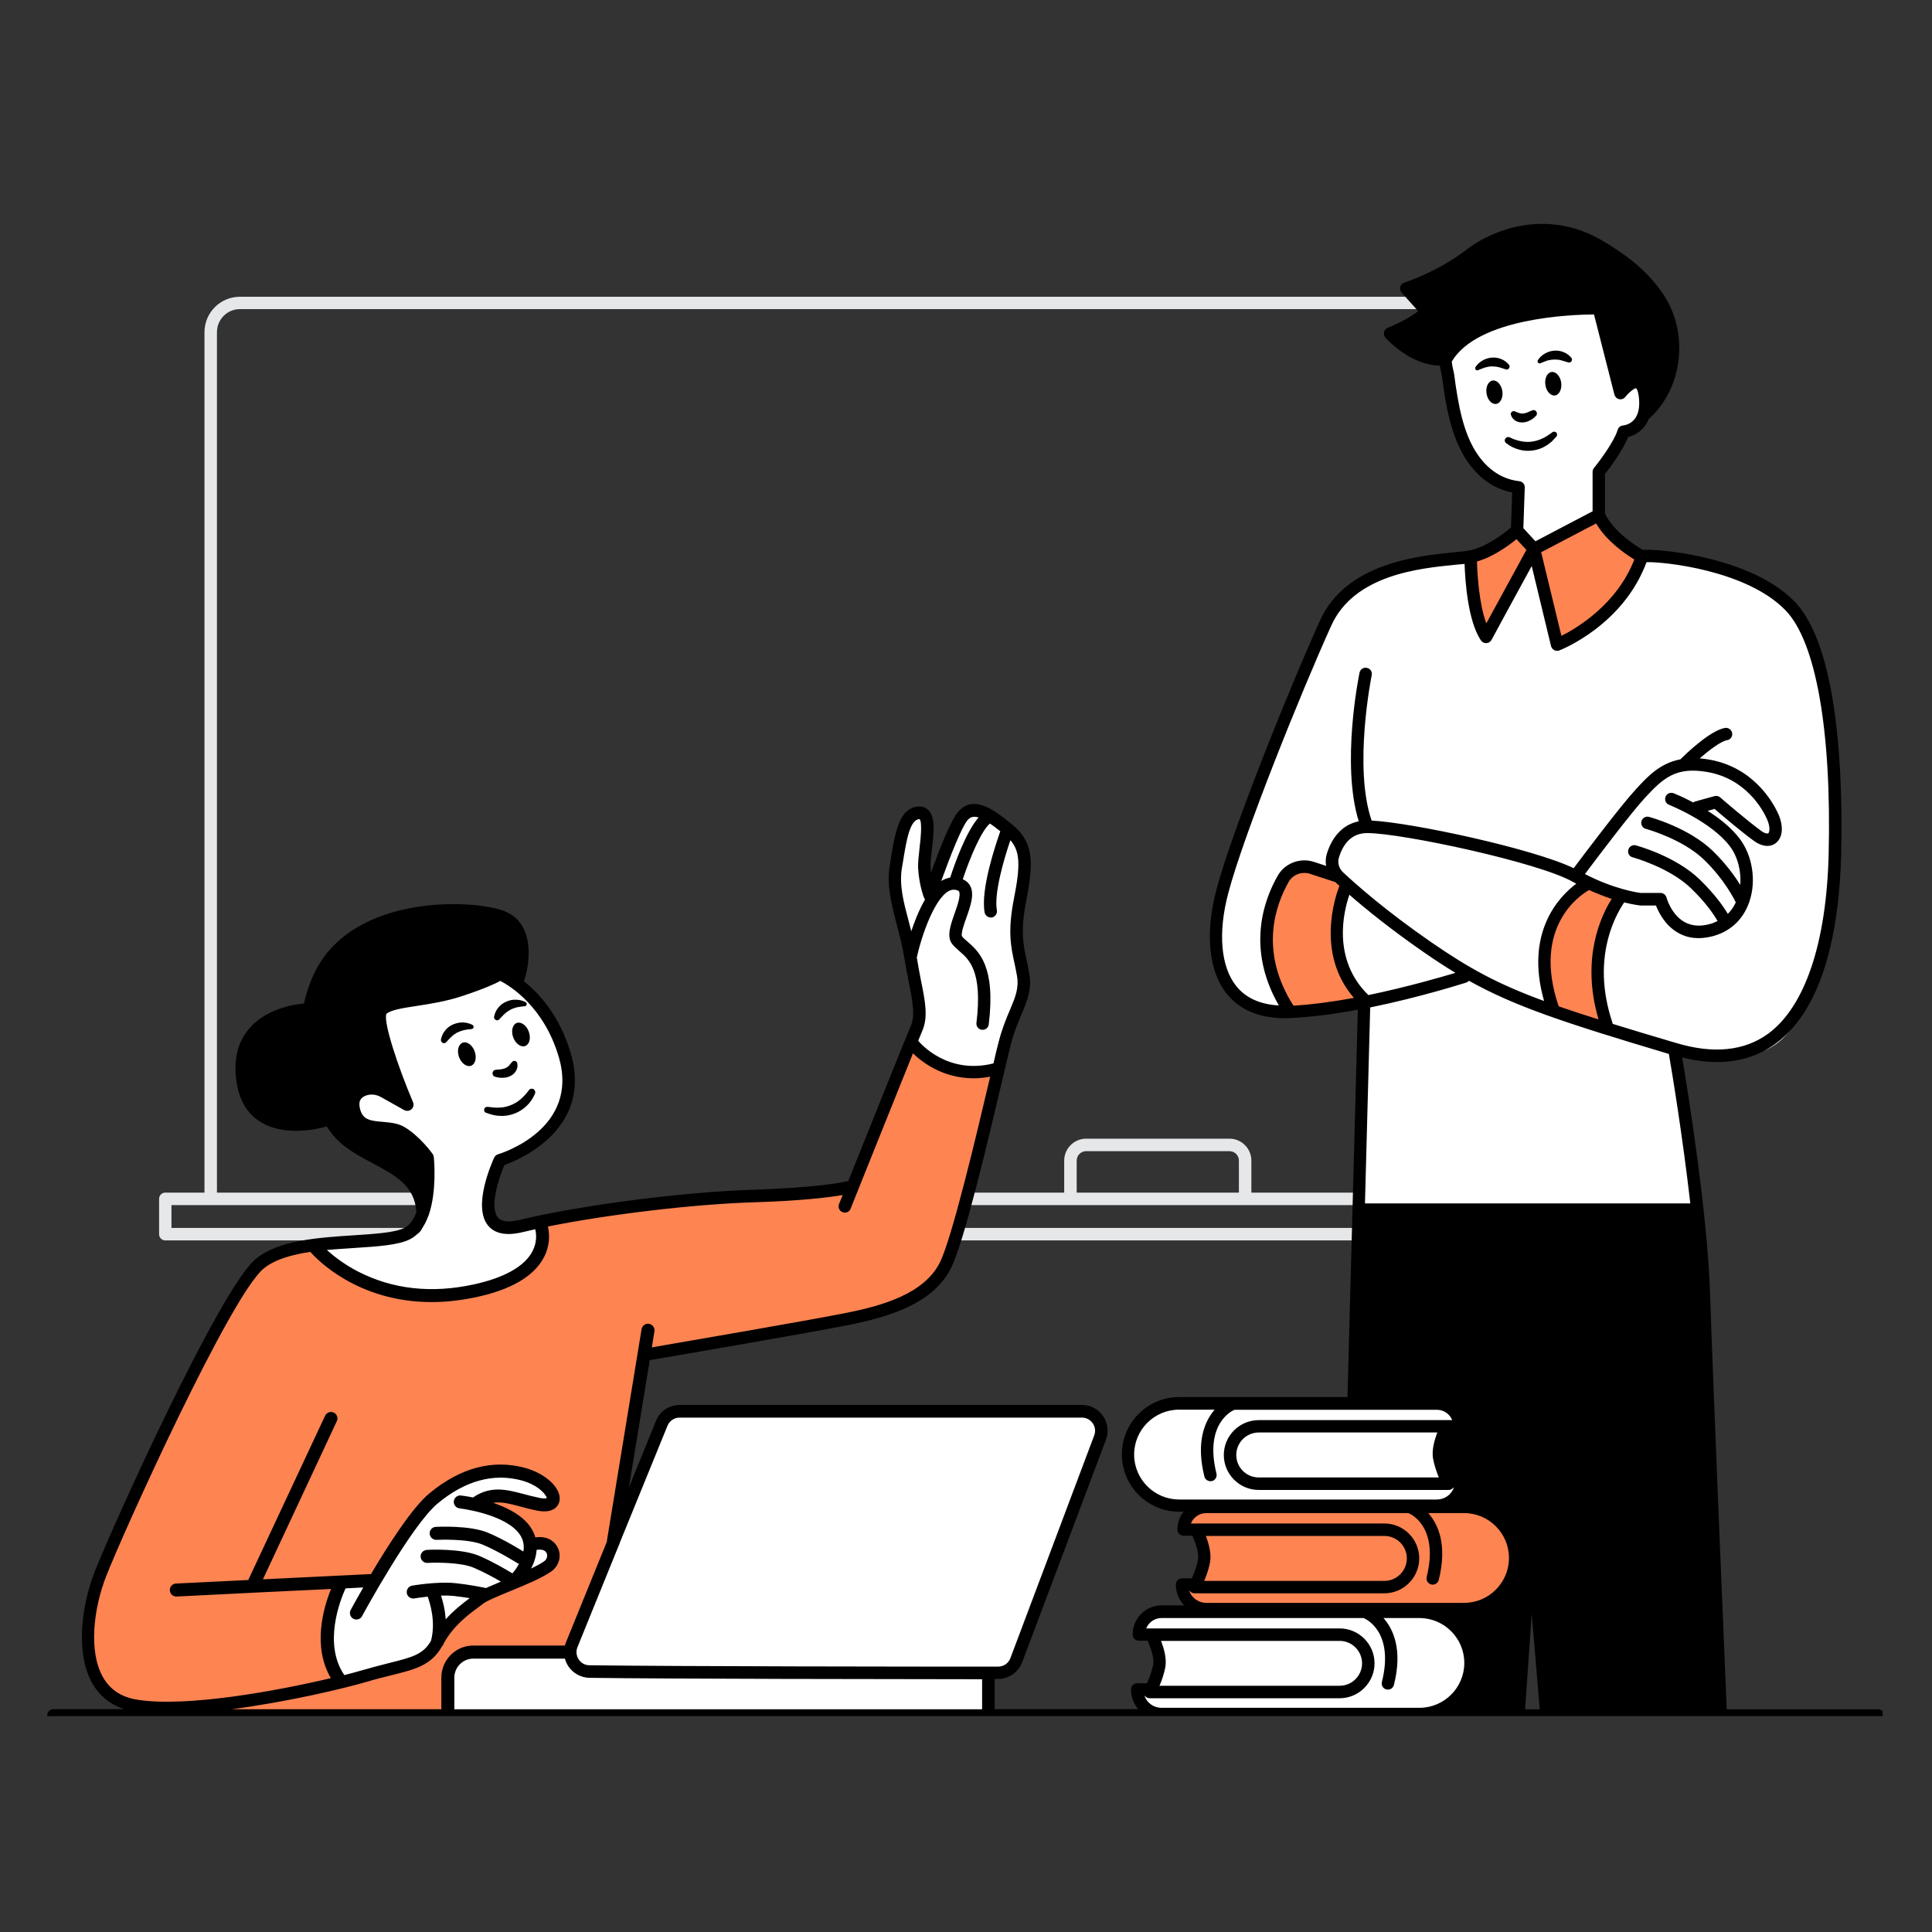 <svg xmlns="http://www.w3.org/2000/svg" xmlns:xlink="http://www.w3.org/1999/xlink" width="100" zoomAndPan="magnify" viewBox="0 0 75 75" height="100" preserveAspectRatio="xMidYMid meet" version="1.0"><rect x="0" y="0" width="75" height="75" fill="#333333" stroke="none"/><defs><clipPath id="56c5ae0e12"><path d="M 12 12 L 72 12 L 72 66.621 L 12 66.621 Z M 12 12 " clip-rule="nonzero"/></clipPath><clipPath id="a8e2f876a9"><path d="M 9 8.121 L 67 8.121 L 67 66.621 L 9 66.621 Z M 9 8.121 " clip-rule="nonzero"/></clipPath><clipPath id="c9d2be1e4d"><path d="M 3 19 L 64 19 L 64 66.621 L 3 66.621 Z M 3 19 " clip-rule="nonzero"/></clipPath><clipPath id="863a68ec9c"><path d="M 1.832 8.121 L 73.082 8.121 L 73.082 66.621 L 1.832 66.621 Z M 1.832 8.121 " clip-rule="nonzero"/></clipPath></defs><path fill="#e6e7e8" d="M 52.629 47.668 L 37.141 47.668 C 37.008 47.668 36.898 47.777 36.898 47.91 C 36.898 48.047 37.008 48.152 37.141 48.152 L 52.629 48.152 C 52.762 48.152 52.871 48.047 52.871 47.91 C 52.871 47.777 52.762 47.668 52.629 47.668 Z M 52.629 47.668 " fill-opacity="1" fill-rule="nonzero"/><path fill="#e6e7e8" d="M 52.746 46.297 L 48.578 46.297 L 48.578 45.055 C 48.578 44.586 48.195 44.203 47.727 44.203 L 42.164 44.203 C 41.695 44.203 41.312 44.586 41.312 45.055 L 41.312 46.297 L 37.559 46.297 C 37.426 46.297 37.32 46.406 37.32 46.539 C 37.32 46.672 37.426 46.781 37.559 46.781 L 52.75 46.781 C 52.883 46.781 52.992 46.672 52.992 46.539 C 52.992 46.406 52.883 46.297 52.746 46.297 Z M 41.797 45.055 C 41.797 44.852 41.961 44.688 42.164 44.688 L 47.727 44.688 C 47.93 44.688 48.094 44.852 48.094 45.055 L 48.094 46.297 L 41.797 46.297 Z M 41.797 45.055 " fill-opacity="1" fill-rule="nonzero"/><path fill="#e6e7e8" d="M 55.176 11.52 L 9.312 11.52 C 8.555 11.52 7.938 12.137 7.938 12.895 L 7.938 46.297 L 6.414 46.297 C 6.281 46.297 6.176 46.406 6.176 46.539 L 6.176 47.91 C 6.176 48.047 6.281 48.152 6.414 48.152 L 15.691 48.152 C 15.824 48.152 15.934 48.047 15.934 47.91 C 15.934 47.777 15.824 47.668 15.691 47.668 L 6.656 47.668 L 6.656 46.781 L 16.379 46.781 C 16.512 46.781 16.621 46.672 16.621 46.539 C 16.621 46.406 16.512 46.297 16.379 46.297 L 8.422 46.297 L 8.422 12.895 C 8.422 12.402 8.82 12 9.312 12 L 55.176 12 C 55.309 12 55.418 11.895 55.418 11.758 C 55.418 11.625 55.309 11.52 55.176 11.52 Z M 55.176 11.52 " fill-opacity="1" fill-rule="nonzero"/><g clip-path="url(#56c5ae0e12)"><path fill="#ffffff" d="M 16.469 46.777 C 16.59 46.086 16.828 45.457 16.621 44.949 C 16.41 44.441 15.629 44.051 14.703 43.84 C 13.773 43.633 13.684 42.613 13.684 42.613 C 14.312 41.535 15.691 42.793 15.691 42.793 C 15.691 42.793 15 40.426 14.73 39.887 C 14.465 39.348 15.062 39.078 15.062 39.078 C 17.219 38.84 19.316 37.879 19.316 37.879 C 19.316 37.879 19.465 37.609 20.574 38.598 C 21.684 39.59 22.043 41.266 22.043 42.582 C 22.043 43.902 19.348 45.129 19.348 45.129 C 19.348 45.129 19.105 45.758 18.988 46.477 C 18.867 47.195 19.078 47.523 19.586 47.707 C 20.098 47.887 21.086 47.496 21.086 47.496 C 21.086 47.496 21.562 49.383 17.578 50.133 C 13.594 50.879 12.426 48.273 12.426 48.273 C 12.426 48.273 14.852 48.066 15.75 48.008 C 16.648 47.945 16.352 47.465 16.469 46.777 Z M 18.477 62.203 C 19.438 61.637 19.707 61.637 20.453 61.273 C 21.203 60.914 21.801 60.617 21.504 60.195 C 21.203 59.777 20.605 59.957 20.605 59.957 C 20.605 59.957 20.516 58.875 18.719 58.336 C 18.719 58.336 19.016 57.977 19.738 58.098 C 20.453 58.215 21.414 58.605 21.535 58.188 C 21.652 57.77 20.695 57.02 19.914 57.02 C 19.137 57.02 17.668 57.289 17.008 57.949 C 16.348 58.609 14.523 61.395 14.523 61.395 L 13.145 61.512 C 13.145 61.512 12.273 63.582 13.203 65.258 C 13.383 65.258 15.66 64.84 16.348 64.328 C 17.039 63.82 17.039 63.461 17.309 63.191 C 17.574 62.922 17.52 62.773 18.477 62.203 Z M 35.703 38.809 C 35.852 39.555 35.402 40.426 35.402 40.426 C 36.184 41.953 38.879 41.562 38.879 41.562 C 38.879 41.562 39.145 40.426 39.297 39.797 C 39.445 39.168 39.715 38.418 39.625 37.848 C 39.535 37.281 39.477 36.473 39.566 35.391 C 39.656 34.312 39.777 33.535 39.688 32.816 C 39.594 32.098 38.785 31.707 38.066 31.438 C 37.348 31.168 37.047 32.156 36.809 32.695 C 36.57 33.234 36.031 34.344 36.031 34.344 C 36.031 34.344 35.789 34.133 36 33.293 C 36.211 32.453 36.148 31.465 35.609 31.406 C 35.07 31.348 35.012 32.395 34.742 33.473 C 34.473 34.555 34.742 34.703 35.039 35.633 C 35.344 36.562 35.551 38.059 35.703 38.809 Z M 42.324 54.832 L 25.875 54.879 L 22.238 64 C 22.238 64 19.902 64.137 18.777 64.137 C 17.652 64.137 17.383 64.676 17.383 64.676 L 17.473 66.516 L 38.461 66.383 L 38.414 65.078 C 39.043 65.035 39.586 64.539 39.586 64.539 C 39.586 64.539 42.504 56.812 42.641 56.004 C 42.777 55.195 42.324 54.832 42.324 54.832 Z M 45.59 58.547 C 45.59 58.547 55.355 58.547 55.773 58.578 C 56.195 58.609 56.434 58.309 56.555 58.012 C 56.672 57.711 56.762 57.711 56.254 57.5 C 55.746 57.293 56.137 55.465 56.137 55.465 C 56.137 55.465 56.793 55.465 56.703 55.195 C 56.613 54.926 55.926 54.566 55.926 54.566 C 55.926 54.566 48.824 54.477 46.969 54.508 C 45.109 54.539 44.84 54.477 44.152 55.375 C 43.461 56.277 43.91 57.172 43.91 57.172 C 44.27 58.039 45.59 58.547 45.59 58.547 Z M 55.836 62.652 C 55.836 62.652 46.129 62.504 45.078 62.504 C 44.031 62.504 44.211 63.523 44.211 63.523 L 44.84 63.613 C 44.84 63.613 45.109 64.062 45.109 64.453 C 45.109 64.84 44.84 65.531 44.84 65.531 C 44.84 65.531 44.508 65.441 44.152 65.59 C 43.793 65.738 44.539 66.52 44.539 66.52 L 55.926 66.371 C 55.926 66.371 57.121 65.801 57.094 64.422 C 57.062 63.043 55.836 62.652 55.836 62.652 Z M 62.141 18.211 L 63.039 16.797 C 63.039 16.797 64.141 16.438 63.914 15.426 C 63.688 14.414 62.973 15.113 62.973 15.113 L 62.094 12.121 C 62.094 12.121 57.895 11.402 56.094 13.898 C 56.094 13.898 56.297 18.523 58.926 18.953 L 58.879 20.551 L 59.555 21.379 L 62.07 19.965 Z M 70.227 24.547 C 69.465 22.258 63.621 21.559 63.621 21.559 C 62.992 23.695 60.5 25.02 60.5 25.02 L 59.555 21.379 L 57.668 24.57 L 56.992 21.648 C 56.992 21.648 54.902 21.672 53.422 22.301 C 51.938 22.93 51.086 24.816 50.812 25.625 C 50.543 26.434 47.668 33.668 47.445 34.656 C 47.219 35.648 46.59 37.309 48.027 38.746 C 48.027 38.746 48.836 39.738 50.453 39.289 C 52.074 38.84 52.973 38.656 52.926 39.422 L 52.793 47.016 L 66.004 47.105 L 64.969 40.77 C 64.969 40.77 65.824 40.996 67.664 40.949 C 69.508 40.906 70.227 39.02 70.809 36.816 C 71.398 34.613 70.992 26.84 70.227 24.547 Z M 70.227 24.547 " fill-opacity="1" fill-rule="evenodd"/></g><g clip-path="url(#a8e2f876a9)"><path fill="#000000" d="M 16.02 44.379 C 16.02 44.379 16.621 44.527 16.648 45.336 C 16.68 46.145 16.41 46.984 16.41 46.984 C 16.41 46.984 16.078 45.426 14.941 45.039 C 13.805 44.648 12.695 43.418 12.695 43.418 C 12.695 43.418 11.914 43.809 11.168 43.629 C 10.418 43.449 9.461 42.73 9.398 41.742 C 9.34 40.754 9.789 39.824 10.449 39.582 C 11.105 39.344 11.977 39.254 11.977 39.254 C 11.977 39.254 12.246 36.918 13.715 36.316 C 15.18 35.719 16.078 35.238 17.879 35.449 C 19.676 35.656 20.152 35.656 20.273 36.555 C 20.391 37.453 20.031 38.113 20.031 38.113 C 20.031 38.113 19.793 37.723 19.312 37.875 C 18.832 38.023 15.148 39.012 15.059 39.07 C 14.969 39.133 14.52 39.371 14.73 39.879 C 14.938 40.387 15.688 42.785 15.688 42.785 C 15.688 42.785 13.891 41.797 13.68 42.605 C 13.469 43.414 14.398 43.535 15.059 43.773 C 15.715 44.016 16.02 44.379 16.02 44.379 Z M 62.094 12.121 L 62.973 15.113 C 62.973 15.113 63.129 14.82 63.668 14.887 C 64.207 14.953 63.961 15.965 63.961 15.965 C 63.961 15.965 64.613 15.312 64.859 14.414 C 65.105 13.516 64.879 12.707 64.273 11.336 C 63.668 9.965 61.512 9.113 60.34 8.977 C 59.172 8.84 57.668 9.402 56.992 9.941 C 56.32 10.48 54.746 11.18 54.746 11.18 L 55.332 12.055 L 54.074 12.996 C 54.883 13.875 56.098 13.895 56.098 13.895 C 57.715 11.672 62.094 12.121 62.094 12.121 Z M 52.793 47.016 L 52.566 54.25 C 52.566 54.25 55.758 54.16 56.25 54.609 C 56.746 55.059 56.746 55.059 56.746 55.059 L 56.133 55.465 C 56.133 55.465 55.668 57.199 56.25 57.5 L 56.746 57.574 L 56.387 58.383 C 56.387 58.383 58.004 58.43 58.586 59.465 C 59.172 60.496 58.828 62.504 56.461 62.535 L 55.832 62.652 C 55.832 62.652 56.984 63.715 57.09 64.422 C 57.191 65.125 55.918 66.367 55.918 66.367 L 59.082 66.516 L 59.574 60.719 L 60.023 66.516 L 66.809 66.383 L 66 47.105 Z M 52.793 47.016 " fill-opacity="1" fill-rule="evenodd"/></g><g clip-path="url(#c9d2be1e4d)"><path fill="#fe8452" d="M 58.828 60.586 C 58.891 62.113 56.461 62.531 56.461 62.531 C 56.461 62.531 49.812 62.441 47.715 62.473 C 45.617 62.504 45.977 61.844 46.008 61.543 C 46.039 61.242 46.426 61.453 46.637 61.152 C 46.848 60.855 46.785 60.344 46.695 59.984 C 46.605 59.625 46.426 59.504 46.066 59.477 C 45.707 59.445 46.215 58.758 46.215 58.758 C 46.758 58.215 57.121 58.516 57.121 58.516 C 57.121 58.516 58.77 59.059 58.828 60.586 Z M 53.02 38.77 C 52.211 38.297 52.23 37.332 51.984 36.57 C 51.738 35.805 52.254 34.254 52.254 34.254 C 52.254 34.254 51.422 33.625 50.547 33.648 C 49.672 33.672 49.422 34.859 49.422 34.859 C 48.727 37.488 50.051 39.289 50.051 39.289 Z M 35.402 40.426 L 32.93 45.98 C 32.93 45.98 32.031 46.25 29.203 46.387 C 26.371 46.523 21.082 47.496 21.082 47.496 C 21.082 47.496 21.473 49.484 17.578 50.129 C 13.684 50.773 12.426 48.273 12.426 48.273 C 12.426 48.273 11.449 48.32 10.508 48.859 C 9.562 49.398 8.441 51.688 7.586 52.992 C 6.734 54.293 3.676 61.574 3.676 61.574 C 3.676 61.574 3.137 63.191 3.449 64.629 C 3.766 66.066 5.473 66.336 7.18 66.383 C 8.887 66.426 13.203 65.258 13.203 65.258 C 12.035 64.18 13.145 61.512 13.145 61.512 L 11.68 61.5 L 14.52 61.391 C 14.52 61.391 16.395 58.652 17.426 57.707 C 18.461 56.766 19.719 57.125 20.438 57.215 C 21.156 57.305 21.609 57.844 21.531 58.188 C 21.457 58.531 20.977 58.336 19.734 58.098 C 18.492 57.859 18.715 58.336 18.715 58.336 C 20.141 58.473 20.602 59.957 20.602 59.957 C 20.602 59.957 21.246 59.688 21.5 60.195 C 21.758 60.703 21.066 60.898 20.078 61.395 C 19.09 61.887 18.594 62.113 17.652 62.785 C 16.707 63.461 17.156 63.551 16.707 64.223 C 16.258 64.898 14.867 64.672 13.879 65.078 C 12.887 65.48 7.812 66.605 7.812 66.605 L 17.473 66.516 C 17.473 66.516 17.473 65.977 17.52 65.215 C 17.562 64.449 18.148 64.223 18.148 64.223 L 22.238 64 L 23.902 59.684 L 25.023 52.586 C 25.023 52.586 29.203 51.777 30.777 51.598 C 32.348 51.418 35.496 50.293 36.258 49.891 C 37.023 49.484 37.516 47.016 37.516 47.016 L 38.594 41.398 C 36.48 42.074 35.402 40.426 35.402 40.426 Z M 61.555 34.254 C 61.555 34.254 59.129 36.367 60.387 39.242 L 62.363 39.918 C 62.363 39.918 61.422 36.547 62.902 34.84 Z M 63.621 21.559 L 62.07 19.965 L 59.602 21.133 L 58.879 20.547 C 58.879 20.547 57.938 21.605 56.992 21.648 C 56.992 21.648 57.352 24.32 57.668 24.57 C 57.758 24.457 59.555 21.379 59.555 21.379 L 60.5 25.02 C 60.5 25.02 63.441 23.469 63.621 21.559 Z M 63.621 21.559 " fill-opacity="1" fill-rule="nonzero"/></g><g clip-path="url(#863a68ec9c)"><path fill="#000000" d="M 72.902 66.355 L 67.031 66.355 C 66.965 64.789 66.492 53.559 66.383 50.184 C 66.281 47.082 65.527 42.391 65.301 41.051 C 65.777 41.168 66.23 41.227 66.656 41.227 C 67.516 41.227 68.273 40.992 68.918 40.523 C 70.918 39.07 71.41 35.727 71.473 33.18 C 71.543 30.281 71.402 25.152 69.668 23.355 C 67.977 21.605 64.328 21.289 63.777 21.348 C 63.512 21.195 62.645 20.652 62.305 19.934 L 62.305 18.398 C 62.477 18.184 62.992 17.5 63.203 16.965 C 63.363 16.926 63.609 16.828 63.805 16.598 C 63.891 16.5 63.953 16.387 64.004 16.266 C 65.336 15.082 65.582 12.906 64.551 11.398 C 63.867 10.398 62.965 9.789 62.172 9.324 C 60.172 8.156 58.094 8.797 56.914 9.703 C 55.797 10.562 54.531 10.965 54.52 10.969 C 54.441 10.992 54.379 11.055 54.359 11.133 C 54.336 11.211 54.355 11.297 54.41 11.359 L 55.051 12.074 C 54.867 12.242 54.379 12.516 53.871 12.727 C 53.797 12.754 53.742 12.82 53.727 12.898 C 53.711 12.977 53.734 13.059 53.789 13.117 C 54.672 14.031 55.477 14.188 55.895 14.195 C 55.906 14.281 55.926 14.379 55.953 14.492 C 55.965 14.555 55.977 14.605 55.98 14.637 C 56.012 14.883 56.055 15.176 56.102 15.469 C 56.215 16.125 56.352 16.637 56.531 17.09 C 56.598 17.262 56.68 17.426 56.762 17.582 C 57.23 18.434 57.898 18.961 58.703 19.117 L 58.656 20.477 C 58.434 20.668 57.73 21.23 57.047 21.367 C 56.914 21.395 56.691 21.418 56.438 21.441 C 55.082 21.574 52.254 21.852 51.246 24.082 C 50.031 26.762 47.809 32.305 47.219 34.547 C 46.773 36.234 46.922 37.707 47.621 38.578 C 48.129 39.207 48.891 39.527 49.895 39.527 C 49.961 39.527 50.031 39.523 50.098 39.52 C 50.93 39.484 51.836 39.359 52.711 39.195 L 52.309 54.234 L 45.773 54.234 C 44.547 54.234 43.551 55.23 43.551 56.457 C 43.551 57.684 44.547 58.684 45.773 58.684 L 45.945 58.684 C 45.797 58.875 45.707 59.113 45.707 59.375 C 45.707 59.508 45.816 59.617 45.949 59.617 L 46.289 59.617 C 46.398 59.859 46.555 60.277 46.504 60.551 C 46.457 60.809 46.348 61.086 46.266 61.27 L 45.887 61.27 C 45.754 61.27 45.645 61.375 45.645 61.508 C 45.645 61.824 45.77 62.109 45.969 62.32 L 45.094 62.32 C 44.473 62.32 43.969 62.828 43.969 63.449 C 43.969 63.582 44.074 63.691 44.207 63.691 L 44.547 63.691 C 44.66 63.93 44.816 64.352 44.766 64.625 C 44.715 64.883 44.609 65.16 44.527 65.344 L 44.145 65.344 C 44.012 65.344 43.906 65.449 43.906 65.582 C 43.906 65.875 44.008 66.141 44.184 66.348 L 38.613 66.348 L 38.613 65.176 C 38.66 65.176 38.703 65.176 38.746 65.176 C 39.16 65.176 39.531 64.918 39.68 64.531 L 42.934 55.887 C 43.047 55.578 43.004 55.234 42.82 54.969 C 42.633 54.699 42.328 54.539 42 54.539 L 26.387 54.539 C 25.98 54.539 25.617 54.781 25.465 55.16 L 24.414 57.746 L 25.223 52.801 C 25.965 52.676 31.41 51.742 32.938 51.438 C 34.508 51.121 36.207 50.617 36.91 49.242 C 37.418 48.254 38.344 44.32 38.898 41.973 C 39.047 41.34 39.164 40.84 39.234 40.562 C 39.359 40.082 39.512 39.715 39.648 39.391 C 39.871 38.867 40.062 38.418 39.957 37.801 C 39.926 37.605 39.887 37.434 39.852 37.266 C 39.723 36.664 39.609 36.141 39.836 34.98 C 40.137 33.434 40.125 32.676 39.27 31.988 C 38.617 31.465 37.805 30.816 37.199 31.508 C 36.902 31.848 36.438 33.051 36.141 33.879 C 36.133 33.809 36.129 33.738 36.125 33.664 C 36.117 33.5 36.145 33.25 36.176 32.984 C 36.25 32.344 36.32 31.746 36.047 31.457 C 35.949 31.352 35.816 31.301 35.664 31.309 C 34.902 31.348 34.746 32.312 34.566 33.43 L 34.539 33.609 C 34.414 34.379 34.609 35.117 34.816 35.902 C 34.922 36.312 35.035 36.738 35.105 37.188 C 35.105 37.191 35.105 37.191 35.109 37.195 C 35.164 37.543 35.227 37.859 35.281 38.137 C 35.426 38.879 35.531 39.418 35.363 39.812 C 35.152 40.301 33.637 44.086 32.93 45.848 C 32.672 45.91 31.652 46.105 29.285 46.184 C 26.559 46.266 22.551 46.781 20.16 47.359 C 19.738 47.457 19.461 47.426 19.324 47.258 C 19.02 46.891 19.309 45.855 19.582 45.227 C 20.184 45.012 23.027 43.816 22.152 40.875 C 21.727 39.434 20.941 38.57 20.336 38.09 C 20.344 38.078 20.348 38.066 20.352 38.051 C 20.598 37.324 20.746 35.828 19.582 35.371 C 18.375 34.895 13.715 34.703 12.223 37.734 C 12.035 38.121 11.895 38.531 11.801 38.957 C 11.41 38.992 10.312 39.156 9.648 39.957 C 9.203 40.496 9.051 41.203 9.191 42.059 C 9.309 42.754 9.625 43.266 10.141 43.57 C 10.559 43.82 11.043 43.898 11.484 43.898 C 12 43.898 12.457 43.793 12.684 43.73 C 12.746 43.828 12.816 43.922 12.883 44.012 C 13.301 44.539 13.898 44.855 14.477 45.164 C 15.348 45.625 16.102 46.027 16.164 47.055 C 16.062 47.336 15.91 47.562 15.695 47.668 C 15.332 47.852 14.559 47.898 13.742 47.953 C 12.367 48.043 10.809 48.141 9.93 48.871 C 8.512 50.047 4.273 59.469 3.672 61.023 C 3.152 62.352 2.93 64.203 3.586 65.352 C 3.867 65.836 4.277 66.168 4.812 66.348 L 2.086 66.348 C 1.945 66.348 1.832 66.461 1.832 66.598 C 1.832 66.738 1.945 66.852 2.086 66.852 L 72.902 66.852 C 73.039 66.852 73.156 66.738 73.156 66.598 C 73.156 66.461 73.039 66.355 72.902 66.355 Z M 63.445 21.719 C 62.77 23.457 61.223 24.379 60.613 24.684 L 59.828 21.438 L 61.961 20.32 C 62.363 21.008 63.102 21.512 63.445 21.719 Z M 58.871 20.93 L 59.254 21.348 C 58.965 21.879 58.109 23.445 57.699 24.199 C 57.41 23.43 57.348 22.25 57.336 21.797 C 57.98 21.613 58.578 21.168 58.871 20.93 Z M 55.59 12.113 C 55.609 12.035 55.59 11.953 55.535 11.895 L 55.012 11.309 C 55.488 11.125 56.375 10.73 57.211 10.09 C 58.266 9.277 60.137 8.699 61.93 9.746 C 62.984 10.363 63.648 10.941 64.152 11.676 C 64.93 12.809 64.875 14.371 64.105 15.438 C 64.105 15.43 64.105 15.426 64.105 15.418 C 64.09 15.246 64.039 14.719 63.652 14.609 C 63.43 14.543 63.211 14.652 63.035 14.789 L 62.301 11.906 C 62.273 11.801 62.184 11.727 62.07 11.723 C 61.875 11.719 57.336 11.629 55.992 13.719 C 55.77 13.73 55.145 13.695 54.391 13.031 C 54.898 12.793 55.504 12.449 55.59 12.113 Z M 57.184 17.355 C 57.109 17.219 57.039 17.07 56.977 16.914 C 56.812 16.496 56.684 16.012 56.578 15.391 C 56.527 15.105 56.488 14.82 56.457 14.578 C 56.453 14.539 56.438 14.473 56.422 14.395 C 56.402 14.309 56.359 14.113 56.359 14.031 C 57.371 12.336 61.02 12.211 61.879 12.207 L 62.672 15.32 C 62.695 15.406 62.766 15.477 62.855 15.496 C 62.945 15.516 63.039 15.48 63.098 15.406 C 63.234 15.23 63.449 15.066 63.512 15.07 C 63.512 15.07 63.594 15.129 63.625 15.461 C 63.66 15.824 63.598 16.098 63.445 16.281 C 63.27 16.492 63.02 16.516 63.012 16.516 C 62.91 16.523 62.824 16.59 62.797 16.691 C 62.66 17.141 62.09 17.91 61.879 18.164 C 61.844 18.207 61.824 18.262 61.824 18.316 L 61.824 19.848 L 59.605 21.012 L 59.137 20.504 L 59.191 18.926 C 59.199 18.801 59.102 18.691 58.977 18.68 C 58.039 18.574 57.484 17.902 57.184 17.355 Z M 47.992 38.281 C 47.391 37.531 47.273 36.215 47.68 34.676 C 48.262 32.457 50.473 26.953 51.68 24.285 C 52.574 22.309 55.113 22.062 56.48 21.926 C 56.621 21.914 56.746 21.902 56.855 21.891 C 56.875 22.531 56.98 24.102 57.488 24.859 C 57.539 24.93 57.617 24.973 57.707 24.965 C 57.789 24.961 57.867 24.91 57.906 24.832 C 57.945 24.754 58.77 23.238 59.461 21.973 L 60.211 25.082 C 60.23 25.148 60.273 25.207 60.336 25.238 C 60.371 25.254 60.406 25.266 60.445 25.266 C 60.477 25.266 60.504 25.262 60.531 25.25 C 60.637 25.211 63.016 24.258 63.918 21.824 C 64.586 21.801 67.816 22.137 69.316 23.695 C 70.496 24.914 71.105 28.363 70.988 33.168 C 70.902 36.613 70.066 39.086 68.633 40.133 C 67.711 40.801 66.512 40.922 65.066 40.488 C 64.137 40.215 63.324 39.969 62.602 39.746 C 62.602 39.727 62.598 39.707 62.59 39.688 C 62.188 38.477 62.152 37.312 62.488 36.223 C 62.676 35.617 62.934 35.203 63.051 35.031 C 63.41 35.121 63.633 35.145 63.652 35.148 C 63.66 35.148 63.668 35.152 63.68 35.152 L 64.285 35.152 C 64.387 35.418 64.637 35.918 65.129 36.203 C 65.523 36.434 65.984 36.48 66.5 36.34 C 67.18 36.156 67.68 35.684 67.91 35.004 C 68.188 34.195 68.031 33.207 67.527 32.547 C 67.199 32.121 66.738 31.758 66.293 31.477 L 66.559 31.402 C 66.836 31.641 67.641 32.324 68.094 32.648 C 68.406 32.875 68.727 32.898 68.949 32.719 C 69.215 32.496 69.242 32.059 69.023 31.574 C 68.832 31.16 68.082 29.789 66.355 29.488 C 66.227 29.465 66.102 29.449 65.98 29.441 C 66.363 29.109 66.805 28.777 67.043 28.734 C 67.176 28.715 67.266 28.59 67.242 28.457 C 67.219 28.324 67.094 28.238 66.965 28.258 C 66.391 28.355 65.453 29.258 65.234 29.477 C 64.438 29.629 63.961 30.141 63.504 30.641 C 62.906 31.285 61.516 33.137 61.09 33.703 C 59.508 32.941 54.812 31.934 53.246 31.855 C 52.531 29.77 53.242 26.246 53.25 26.211 C 53.277 26.078 53.195 25.953 53.062 25.926 C 52.934 25.898 52.805 25.98 52.777 26.113 C 52.746 26.262 52.059 29.664 52.746 31.883 C 52.164 32 51.73 32.434 51.508 33.141 C 51.461 33.297 51.453 33.457 51.48 33.613 L 51.004 33.457 C 50.469 33.285 49.883 33.508 49.605 33.988 C 49.059 34.941 48.375 36.82 49.645 39.031 C 48.918 38.992 48.363 38.742 47.992 38.281 Z M 53.121 38.629 C 51.688 37.234 52.168 35.355 52.383 34.734 C 53.02 35.289 53.984 36.074 55.277 36.969 C 55.707 37.266 56.105 37.527 56.5 37.766 C 55.941 37.934 54.605 38.32 53.121 38.629 Z M 50.211 39.039 C 48.867 36.93 49.516 35.129 50.027 34.234 C 50.188 33.949 50.539 33.82 50.855 33.922 L 51.836 34.242 C 51.883 34.289 51.938 34.336 51.996 34.391 C 51.848 34.766 51.062 37.012 52.559 38.738 C 51.77 38.883 50.957 38.996 50.211 39.039 Z M 55.551 36.57 C 53.789 35.352 52.652 34.344 52.129 33.855 C 51.977 33.707 51.914 33.484 51.977 33.289 C 52.172 32.656 52.543 32.34 53.078 32.34 C 54.422 32.34 59.723 33.477 61.047 34.227 C 61.098 34.254 61.145 34.277 61.191 34.305 C 60.543 34.789 59.176 36.176 59.941 38.859 C 58.148 38.203 57.039 37.598 55.551 36.57 Z M 66.277 29.969 C 67.77 30.227 68.422 31.418 68.586 31.777 C 68.738 32.113 68.691 32.309 68.645 32.348 C 68.617 32.367 68.52 32.363 68.379 32.262 C 67.852 31.883 66.785 30.965 66.777 30.953 C 66.715 30.902 66.629 30.883 66.555 30.906 L 65.805 31.113 C 65.777 31.121 65.754 31.133 65.73 31.152 C 65.316 30.93 65 30.805 64.969 30.793 C 64.844 30.746 64.703 30.805 64.656 30.93 C 64.609 31.055 64.668 31.195 64.793 31.242 C 64.809 31.25 66.418 31.891 67.145 32.84 C 67.453 33.242 67.602 33.812 67.555 34.352 C 67.34 34.004 66.992 33.52 66.488 33.031 C 65.555 32.129 64.078 31.73 64.016 31.711 C 63.887 31.676 63.754 31.754 63.719 31.883 C 63.688 32.012 63.762 32.145 63.891 32.176 C 63.906 32.18 65.309 32.562 66.152 33.375 C 66.961 34.16 67.344 34.949 67.383 35.031 C 67.312 35.18 67.215 35.336 67.074 35.477 C 66.914 35.207 66.582 34.723 65.977 34.137 C 65.043 33.234 63.566 32.836 63.504 32.816 C 63.375 32.785 63.242 32.859 63.211 32.988 C 63.176 33.117 63.25 33.25 63.379 33.281 C 63.395 33.285 64.797 33.668 65.641 34.48 C 66.242 35.059 66.547 35.527 66.676 35.754 C 66.586 35.801 66.488 35.84 66.375 35.871 C 65.988 35.977 65.656 35.945 65.379 35.785 C 64.871 35.492 64.695 34.852 64.695 34.848 C 64.668 34.738 64.57 34.664 64.461 34.664 L 63.695 34.664 C 63.586 34.652 62.66 34.52 61.527 33.93 C 61.992 33.309 63.309 31.566 63.859 30.969 C 64.562 30.211 65.051 29.754 66.277 29.969 Z M 60.508 39.066 C 59.449 35.957 61.379 34.723 61.688 34.551 C 62.008 34.695 62.305 34.809 62.566 34.895 C 62.176 35.508 61.352 37.18 62.055 39.574 C 61.484 39.395 60.973 39.227 60.508 39.066 Z M 56.926 38.141 C 56.965 38.125 57 38.102 57.027 38.074 C 58.805 39.066 60.691 39.691 64.785 40.914 C 64.895 41.543 65.32 44.105 65.617 46.715 L 52.988 46.715 L 53.191 39.109 C 55.145 38.711 56.82 38.172 56.926 38.141 Z M 44.027 56.465 C 44.027 55.504 44.809 54.723 45.77 54.723 L 47.152 54.723 C 47.098 54.785 47.047 54.852 46.996 54.93 C 46.719 55.348 46.449 56.098 46.754 57.316 C 46.781 57.426 46.879 57.5 46.988 57.5 C 47.008 57.5 47.027 57.5 47.047 57.496 C 47.176 57.465 47.254 57.332 47.223 57.203 C 46.738 55.254 47.852 54.758 47.902 54.738 C 47.914 54.734 47.922 54.73 47.93 54.727 L 55.777 54.727 C 56.047 54.727 56.277 54.891 56.375 55.129 L 48.867 55.129 C 48.117 55.129 47.508 55.738 47.508 56.484 C 47.508 57.23 48.117 57.84 48.867 57.84 L 56.234 57.84 C 56.309 57.84 56.375 57.805 56.422 57.75 L 56.441 57.75 C 56.34 58.02 56.082 58.211 55.777 58.211 L 45.77 58.211 C 44.809 58.207 44.027 57.426 44.027 56.465 Z M 55.633 56.633 C 55.68 56.891 55.773 57.152 55.855 57.355 L 48.867 57.355 C 48.383 57.355 47.992 56.965 47.992 56.484 C 47.992 56 48.383 55.609 48.867 55.609 L 55.797 55.609 C 55.688 55.895 55.57 56.297 55.633 56.633 Z M 46.184 61.762 C 46.227 61.816 46.297 61.852 46.371 61.852 L 53.738 61.852 C 54.488 61.852 55.094 61.242 55.094 60.496 C 55.094 59.75 54.488 59.141 53.738 59.141 L 46.23 59.141 C 46.324 58.906 46.559 58.738 46.828 58.738 L 54.68 58.738 C 54.688 58.742 54.691 58.75 54.699 58.75 C 54.75 58.77 55.871 59.266 55.383 61.215 C 55.352 61.344 55.43 61.477 55.559 61.508 C 55.578 61.512 55.598 61.516 55.617 61.516 C 55.727 61.516 55.824 61.441 55.852 61.332 C 56.195 59.961 55.824 59.164 55.445 58.738 L 56.836 58.738 C 57.797 58.738 58.578 59.52 58.578 60.48 C 58.578 61.441 57.797 62.223 56.836 62.223 L 46.828 62.223 C 46.523 62.223 46.262 62.027 46.164 61.758 L 46.184 61.758 Z M 46.809 59.625 L 53.738 59.625 C 54.223 59.625 54.613 60.016 54.613 60.496 C 54.613 60.977 54.223 61.371 53.738 61.371 L 46.746 61.371 C 46.832 61.168 46.926 60.906 46.973 60.648 C 47.035 60.312 46.922 59.91 46.809 59.625 Z M 45.09 62.812 L 52.941 62.812 C 52.949 62.82 52.957 62.824 52.965 62.828 C 53.012 62.848 54.133 63.344 53.645 65.293 C 53.613 65.422 53.691 65.555 53.82 65.586 C 53.84 65.59 53.863 65.59 53.883 65.59 C 53.988 65.59 54.086 65.516 54.113 65.406 C 54.457 64.039 54.086 63.242 53.707 62.812 L 55.102 62.812 C 56.062 62.812 56.844 63.594 56.844 64.555 C 56.844 65.516 56.062 66.297 55.102 66.297 L 45.09 66.297 C 44.785 66.297 44.527 66.105 44.43 65.836 L 44.445 65.836 C 44.492 65.891 44.559 65.926 44.633 65.926 L 52.004 65.926 C 52.75 65.926 53.359 65.316 53.359 64.57 C 53.359 63.824 52.75 63.215 52.004 63.215 L 44.496 63.215 C 44.59 62.98 44.82 62.812 45.09 62.812 Z M 45.07 63.699 L 52.004 63.699 C 52.484 63.699 52.875 64.09 52.875 64.57 C 52.875 65.051 52.484 65.441 52.004 65.441 L 45.012 65.441 C 45.098 65.242 45.188 64.98 45.238 64.723 C 45.297 64.387 45.184 63.984 45.07 63.699 Z M 57.324 64.555 C 57.324 63.785 56.934 63.105 56.336 62.707 L 56.836 62.707 C 58.062 62.707 59.062 61.711 59.062 60.48 C 59.062 59.254 58.062 58.258 56.836 58.258 L 56.695 58.258 C 56.863 58.051 56.965 57.789 56.965 57.504 C 56.965 57.371 56.855 57.262 56.723 57.262 L 56.344 57.262 C 56.262 57.078 56.156 56.805 56.105 56.547 C 56.055 56.273 56.211 55.852 56.324 55.613 L 56.66 55.613 C 56.797 55.613 56.902 55.504 56.902 55.371 C 56.902 54.75 56.398 54.242 55.777 54.242 L 52.781 54.242 L 52.973 47.199 L 65.668 47.199 C 65.781 48.254 65.867 49.297 65.895 50.199 C 66.008 53.562 66.477 64.719 66.547 66.355 L 60.258 66.355 C 60.109 64.598 59.18 53.484 59.062 53.008 C 58.93 52.477 57.922 51.66 57.719 51.5 C 57.613 51.418 57.465 51.438 57.379 51.539 C 57.297 51.645 57.316 51.797 57.422 51.879 C 57.867 52.234 58.523 52.852 58.594 53.125 C 58.645 53.352 58.906 56.215 59.199 59.586 C 59.191 59.602 59.188 59.621 59.188 59.641 L 58.719 66.355 L 56.402 66.355 C 56.961 65.949 57.324 65.297 57.324 64.555 Z M 59.773 66.355 L 59.203 66.355 L 59.461 62.652 C 59.57 63.938 59.68 65.207 59.773 66.355 Z M 38.125 66.355 L 17.633 66.355 C 17.633 66.348 17.637 66.344 17.637 66.336 L 17.637 65.129 C 17.637 64.719 17.969 64.387 18.375 64.387 L 21.93 64.387 C 21.957 64.492 22.004 64.594 22.062 64.684 C 22.246 64.957 22.551 65.125 22.879 65.133 C 25.961 65.176 34.668 65.184 38.125 65.188 Z M 25.91 55.352 C 25.988 55.156 26.176 55.031 26.383 55.031 L 41.996 55.031 C 42.168 55.031 42.32 55.109 42.418 55.25 C 42.516 55.391 42.539 55.562 42.477 55.723 L 39.223 64.371 C 39.148 64.57 38.957 64.699 38.742 64.699 C 35.852 64.699 26.168 64.691 22.883 64.645 C 22.711 64.645 22.559 64.562 22.465 64.418 C 22.371 64.273 22.352 64.102 22.418 63.941 L 24.016 60.004 C 24.035 59.973 24.051 59.941 24.055 59.906 L 24.055 59.902 Z M 39.359 34.895 C 39.113 36.152 39.242 36.746 39.379 37.379 C 39.414 37.539 39.449 37.707 39.48 37.887 C 39.559 38.367 39.418 38.703 39.203 39.211 C 39.059 39.551 38.898 39.938 38.766 40.453 C 38.715 40.641 38.648 40.926 38.566 41.281 C 36.797 41.727 35.742 40.52 35.645 40.402 C 35.719 40.215 35.777 40.078 35.805 40.012 C 36.035 39.477 35.918 38.879 35.75 38.051 C 35.699 37.789 35.641 37.488 35.59 37.168 C 35.844 36.031 36.457 34.496 37.047 34.539 C 37.102 34.543 37.199 34.559 37.227 34.605 C 37.312 34.738 37.16 35.172 37.059 35.457 C 36.895 35.922 36.738 36.363 36.969 36.652 C 37.047 36.75 37.141 36.828 37.238 36.918 C 37.621 37.246 38.148 37.699 37.906 39.707 C 37.887 39.84 37.984 39.961 38.117 39.977 C 38.125 39.977 38.137 39.977 38.145 39.977 C 38.266 39.977 38.371 39.887 38.383 39.766 C 38.66 37.5 37.992 36.93 37.555 36.551 C 37.469 36.477 37.395 36.414 37.348 36.352 C 37.285 36.266 37.441 35.828 37.516 35.621 C 37.68 35.156 37.852 34.676 37.637 34.344 C 37.574 34.25 37.484 34.18 37.375 34.133 C 37.652 33.297 38.098 32.242 38.43 31.969 C 38.547 32.051 38.684 32.148 38.832 32.27 C 38.641 32.812 38.062 34.531 38.223 35.422 C 38.246 35.535 38.348 35.617 38.461 35.617 C 38.477 35.617 38.488 35.617 38.504 35.617 C 38.633 35.59 38.723 35.465 38.699 35.336 C 38.582 34.695 38.965 33.367 39.223 32.617 C 39.602 33.051 39.617 33.59 39.359 34.895 Z M 37.562 31.836 C 37.672 31.711 37.797 31.676 37.988 31.734 C 37.488 32.309 37.055 33.551 36.887 34.066 C 36.77 34.086 36.652 34.133 36.539 34.199 C 36.883 33.246 37.336 32.098 37.562 31.836 Z M 35.012 33.691 L 35.043 33.516 C 35.184 32.641 35.312 31.816 35.695 31.797 C 35.812 31.902 35.734 32.602 35.695 32.938 C 35.664 33.223 35.633 33.492 35.641 33.695 C 35.676 34.355 35.863 34.832 35.871 34.852 C 35.879 34.875 35.895 34.898 35.91 34.918 C 35.797 35.113 35.684 35.344 35.578 35.602 C 35.504 35.789 35.434 35.977 35.375 36.152 C 35.344 36.027 35.312 35.906 35.281 35.785 C 35.078 35.023 34.902 34.363 35.012 33.691 Z M 10.387 43.164 C 10 42.934 9.762 42.539 9.668 41.988 C 9.551 41.277 9.668 40.699 10.016 40.273 C 10.5 39.691 11.312 39.516 11.711 39.461 C 11.586 40.398 11.684 41.387 12.004 42.336 C 12.121 42.688 12.262 43.012 12.422 43.305 C 11.977 43.414 11.047 43.562 10.387 43.164 Z M 14.703 44.742 C 14.168 44.461 13.617 44.168 13.262 43.719 C 12.934 43.305 12.668 42.789 12.461 42.18 C 11.977 40.738 12.047 39.199 12.66 37.957 C 13.953 35.324 18.18 35.344 19.41 35.828 C 20.289 36.172 20.023 37.441 19.926 37.809 C 19.684 37.656 19.52 37.59 19.496 37.578 C 19.41 37.543 19.316 37.562 19.246 37.621 C 19.223 37.637 18.969 37.812 17.805 38.203 C 17.207 38.402 16.621 38.488 16.102 38.57 C 15.445 38.668 14.93 38.746 14.652 39.023 C 14.281 39.395 14.758 40.91 15.324 42.328 L 15.031 42.164 C 14.711 41.98 14.324 41.953 14.008 42.086 C 13.562 42.273 13.383 42.664 13.508 43.168 C 13.699 43.938 14.352 43.992 14.828 44.031 C 15.066 44.051 15.297 44.07 15.449 44.16 C 15.871 44.406 16.25 44.871 16.367 45.027 C 16.387 45.277 16.398 45.656 16.363 46.051 C 16 45.43 15.344 45.082 14.703 44.742 Z M 13.773 48.445 C 14.676 48.387 15.457 48.336 15.914 48.109 C 16.254 47.938 16.48 47.605 16.621 47.219 C 16.633 47.199 16.641 47.176 16.648 47.152 C 16.953 46.254 16.859 45.098 16.84 44.918 C 16.836 44.875 16.824 44.836 16.797 44.801 C 16.777 44.77 16.293 44.098 15.691 43.746 C 15.445 43.602 15.152 43.578 14.867 43.551 C 14.367 43.512 14.082 43.469 13.977 43.051 C 13.891 42.711 14.035 42.602 14.191 42.535 C 14.375 42.461 14.602 42.48 14.793 42.59 L 15.691 43.094 C 15.781 43.141 15.895 43.129 15.973 43.062 C 16.051 42.992 16.074 42.883 16.035 42.789 C 15.43 41.367 14.875 39.664 15 39.359 C 15.172 39.203 15.66 39.129 16.172 39.051 C 16.684 38.973 17.316 38.875 17.953 38.664 C 18.82 38.375 19.227 38.188 19.422 38.078 C 19.805 38.277 21.113 39.078 21.688 41.02 C 22.52 43.82 19.465 44.77 19.336 44.809 C 19.27 44.828 19.215 44.875 19.184 44.938 C 19.098 45.129 18.336 46.828 18.945 47.574 C 19.207 47.895 19.656 47.98 20.27 47.836 C 20.434 47.797 20.602 47.758 20.777 47.719 C 20.82 47.887 20.859 48.219 20.664 48.586 C 20.355 49.168 19.559 49.613 18.363 49.867 C 16.742 50.215 15.25 50.047 13.926 49.375 C 13.352 49.082 12.938 48.75 12.688 48.523 C 13.051 48.492 13.418 48.469 13.773 48.445 Z M 13.414 61.66 L 14.102 61.625 C 13.824 62.109 13.637 62.453 13.613 62.5 C 13.547 62.621 13.594 62.773 13.715 62.84 C 13.754 62.859 13.793 62.871 13.832 62.871 C 13.926 62.871 14.012 62.82 14.055 62.738 C 14.074 62.703 15.969 59.207 16.996 58.359 C 18.062 57.477 19.156 57.18 20.242 57.469 C 20.914 57.652 21.207 58.031 21.227 58.156 C 21.195 58.168 21.121 58.18 20.965 58.152 C 20.734 58.105 20.523 58.051 20.32 57.996 C 19.676 57.828 19.066 57.664 18.383 58.117 C 18.379 58.125 18.371 58.129 18.367 58.133 C 18.102 58.078 17.918 58.059 17.895 58.055 C 17.758 58.039 17.633 58.137 17.617 58.277 C 17.602 58.414 17.703 58.539 17.84 58.555 C 17.855 58.555 19.402 58.742 20.055 59.418 C 20.246 59.617 20.336 59.832 20.332 60.082 C 20.332 60.133 20.324 60.18 20.316 60.23 C 20.176 60.141 19.555 59.758 18.953 59.504 C 18.25 59.203 16.969 59.27 16.918 59.273 C 16.777 59.281 16.672 59.398 16.68 59.539 C 16.688 59.676 16.812 59.785 16.945 59.777 C 16.957 59.777 18.16 59.715 18.754 59.969 C 19.383 60.238 20.07 60.672 20.078 60.676 C 20.102 60.691 20.125 60.703 20.148 60.707 C 20.074 60.844 19.988 60.969 19.891 61.078 C 19.668 60.941 19.125 60.621 18.602 60.398 C 17.898 60.098 16.621 60.16 16.566 60.168 C 16.43 60.176 16.32 60.293 16.328 60.434 C 16.336 60.57 16.457 60.68 16.594 60.672 C 16.93 60.652 17.91 60.648 18.402 60.863 C 18.785 61.027 19.188 61.25 19.445 61.398 C 19.215 61.496 19.02 61.578 18.863 61.648 C 18.844 61.645 18.328 61.527 17.664 61.457 C 16.977 61.387 16.039 61.547 15.996 61.555 C 15.859 61.578 15.77 61.711 15.793 61.848 C 15.816 61.984 15.949 62.074 16.086 62.051 C 16.09 62.051 16.309 62.012 16.602 61.98 C 16.695 62.234 16.922 62.957 16.734 63.684 C 16.734 63.688 16.734 63.688 16.734 63.691 C 16.43 64.23 15.996 64.336 15.09 64.562 C 14.801 64.637 14.473 64.719 14.098 64.828 C 13.906 64.883 13.66 64.953 13.367 65.027 C 12.535 63.816 13.207 62.117 13.414 61.66 Z M 21.188 60.242 C 21.242 60.309 21.246 60.375 21.238 60.422 C 21.23 60.5 21.184 60.57 21.113 60.617 C 20.98 60.707 20.812 60.797 20.617 60.891 C 20.727 60.68 20.812 60.434 20.832 60.164 C 20.996 60.141 21.117 60.164 21.188 60.242 Z M 17.301 62.863 C 17.277 62.48 17.191 62.156 17.121 61.941 C 17.289 61.934 17.457 61.938 17.605 61.953 C 17.84 61.98 18.055 62.012 18.234 62.039 C 17.969 62.242 17.625 62.5 17.301 62.863 Z M 14.23 65.289 C 14.598 65.18 14.918 65.102 15.203 65.031 C 16.129 64.801 16.746 64.645 17.156 63.914 C 17.188 63.883 17.211 63.848 17.223 63.805 C 17.223 63.805 17.223 63.805 17.223 63.801 C 17.598 63.117 18.156 62.699 18.566 62.398 C 18.637 62.344 18.707 62.293 18.766 62.246 C 18.902 62.141 19.344 61.957 19.773 61.781 C 20.344 61.547 20.996 61.281 21.383 61.016 C 21.566 60.895 21.691 60.699 21.719 60.484 C 21.746 60.281 21.684 60.082 21.551 59.926 C 21.422 59.777 21.188 59.625 20.781 59.68 C 20.719 59.457 20.594 59.25 20.418 59.066 C 20.086 58.727 19.602 58.496 19.145 58.34 C 19.457 58.289 19.777 58.371 20.188 58.48 C 20.391 58.535 20.621 58.598 20.867 58.645 C 21.547 58.773 21.691 58.402 21.715 58.285 C 21.828 57.805 21.211 57.207 20.371 56.98 C 19.117 56.645 17.875 56.977 16.672 57.969 C 16.008 58.516 15.066 59.984 14.402 61.105 L 10.207 61.309 L 13.074 55.172 C 13.137 55.047 13.082 54.895 12.953 54.836 C 12.828 54.777 12.68 54.832 12.621 54.957 L 9.637 61.336 L 6.832 61.473 C 6.695 61.477 6.586 61.598 6.594 61.734 C 6.598 61.871 6.711 61.977 6.844 61.977 C 6.848 61.977 6.852 61.977 6.855 61.977 L 9.777 61.832 C 9.785 61.832 9.793 61.832 9.797 61.832 C 9.809 61.832 9.82 61.828 9.832 61.828 L 12.852 61.684 C 12.566 62.379 12.113 63.902 12.844 65.145 C 10.754 65.641 7.246 66.285 5.336 65.984 C 4.727 65.891 4.277 65.598 4 65.113 C 3.422 64.105 3.641 62.422 4.117 61.199 C 4.797 59.453 8.938 50.32 10.234 49.246 C 10.664 48.891 11.32 48.707 12.047 48.598 C 12.285 48.871 13.875 50.547 16.758 50.547 C 17.285 50.547 17.855 50.488 18.469 50.359 C 19.844 50.066 20.734 49.543 21.117 48.805 C 21.371 48.316 21.328 47.863 21.27 47.613 C 23.645 47.137 26.949 46.742 29.297 46.672 C 31.156 46.613 32.195 46.48 32.715 46.391 C 32.633 46.586 32.586 46.711 32.57 46.742 C 32.523 46.867 32.582 47.008 32.707 47.055 C 32.832 47.105 32.973 47.047 33.02 46.922 C 33.043 46.871 34.68 42.773 35.441 40.891 C 35.785 41.223 36.594 41.859 37.789 41.859 C 37.996 41.859 38.211 41.84 38.438 41.797 C 38.434 41.82 38.43 41.844 38.422 41.867 C 37.91 44.043 36.953 48.09 36.477 49.027 C 35.863 50.219 34.293 50.68 32.836 50.969 C 31.398 51.258 26.461 52.105 25.305 52.305 L 25.406 51.68 C 25.426 51.543 25.332 51.414 25.195 51.391 C 25.059 51.367 24.93 51.461 24.906 51.598 L 23.559 59.82 C 23.559 59.832 23.559 59.84 23.559 59.848 L 21.969 63.758 C 21.953 63.797 21.941 63.84 21.93 63.879 L 18.375 63.879 C 17.691 63.879 17.133 64.438 17.133 65.125 L 17.133 66.332 C 17.133 66.34 17.133 66.344 17.133 66.352 L 8.992 66.352 C 11.121 66.074 13.305 65.562 14.23 65.289 Z M 14.23 65.289 " fill-opacity="1" fill-rule="nonzero"/></g><path fill="#000000" d="M 17.961 40.477 C 17.793 40.539 17.73 40.789 17.82 41.035 C 17.91 41.281 18.121 41.434 18.289 41.371 C 18.453 41.309 18.516 41.059 18.426 40.812 C 18.336 40.566 18.125 40.414 17.961 40.477 Z M 17.961 40.477 " fill-opacity="1" fill-rule="nonzero"/><path fill="#000000" d="M 20.059 39.711 C 19.895 39.773 19.832 40.023 19.922 40.27 C 20.012 40.516 20.223 40.668 20.391 40.605 C 20.555 40.543 20.617 40.297 20.527 40.047 C 20.438 39.801 20.227 39.652 20.059 39.711 Z M 20.059 39.711 " fill-opacity="1" fill-rule="nonzero"/><path fill="#000000" d="M 19.219 41.801 C 19.301 41.824 19.387 41.84 19.477 41.84 C 19.566 41.84 19.664 41.836 19.762 41.793 C 19.855 41.758 19.957 41.691 20.016 41.598 C 20.078 41.5 20.105 41.398 20.082 41.277 C 20.078 41.254 20.062 41.23 20.043 41.211 C 19.996 41.168 19.922 41.176 19.883 41.223 L 19.832 41.277 C 19.805 41.312 19.77 41.359 19.738 41.387 C 19.711 41.414 19.676 41.441 19.629 41.461 C 19.582 41.484 19.52 41.496 19.461 41.508 C 19.426 41.512 19.395 41.516 19.359 41.52 C 19.324 41.52 19.289 41.523 19.254 41.527 L 19.234 41.531 C 19.184 41.539 19.141 41.574 19.125 41.625 C 19.105 41.703 19.145 41.777 19.219 41.801 Z M 19.219 41.801 " fill-opacity="1" fill-rule="nonzero"/><path fill="#000000" d="M 18.871 43.199 C 18.957 43.23 19.043 43.258 19.133 43.281 C 19.223 43.297 19.312 43.32 19.41 43.316 C 19.598 43.332 19.789 43.297 19.969 43.23 C 20.152 43.164 20.316 43.055 20.453 42.922 C 20.59 42.789 20.691 42.637 20.77 42.453 C 20.793 42.395 20.773 42.328 20.723 42.289 C 20.66 42.246 20.574 42.258 20.531 42.32 L 20.52 42.336 C 20.438 42.449 20.328 42.57 20.215 42.668 C 20.102 42.766 19.977 42.844 19.84 42.898 C 19.703 42.953 19.559 42.992 19.406 42.996 C 19.254 43.008 19.098 42.988 18.938 42.969 L 18.926 42.969 C 18.871 42.961 18.816 42.992 18.801 43.047 C 18.777 43.109 18.809 43.18 18.871 43.199 Z M 18.871 43.199 " fill-opacity="1" fill-rule="nonzero"/><path fill="#000000" d="M 19.375 39.578 L 19.387 39.566 C 19.465 39.488 19.523 39.414 19.594 39.355 C 19.656 39.293 19.73 39.246 19.805 39.203 C 19.883 39.16 19.969 39.129 20.059 39.105 C 20.152 39.086 20.258 39.074 20.355 39.062 L 20.371 39.062 C 20.398 39.059 20.426 39.043 20.438 39.016 C 20.461 38.977 20.445 38.922 20.402 38.902 C 20.285 38.84 20.168 38.812 20.039 38.809 C 19.91 38.801 19.777 38.828 19.656 38.883 C 19.531 38.934 19.418 39.02 19.34 39.121 C 19.254 39.227 19.203 39.348 19.18 39.469 C 19.176 39.504 19.184 39.543 19.215 39.57 C 19.258 39.621 19.332 39.621 19.375 39.578 Z M 19.375 39.578 " fill-opacity="1" fill-rule="nonzero"/><path fill="#000000" d="M 17.316 40.461 L 17.328 40.453 C 17.402 40.375 17.461 40.301 17.531 40.242 C 17.594 40.176 17.668 40.133 17.742 40.086 C 17.82 40.047 17.906 40.016 18 39.992 C 18.09 39.969 18.195 39.957 18.293 39.949 L 18.309 39.949 C 18.336 39.945 18.363 39.93 18.375 39.902 C 18.398 39.859 18.383 39.809 18.34 39.785 C 18.223 39.723 18.105 39.699 17.977 39.691 C 17.848 39.688 17.715 39.715 17.594 39.766 C 17.469 39.82 17.355 39.902 17.277 40.008 C 17.191 40.113 17.141 40.23 17.117 40.352 C 17.113 40.391 17.121 40.43 17.152 40.457 C 17.195 40.508 17.27 40.508 17.316 40.461 Z M 17.316 40.461 " fill-opacity="1" fill-rule="nonzero"/><path fill="#000000" d="M 60.227 14.441 C 60.059 14.469 59.953 14.691 59.992 14.941 C 60.027 15.195 60.199 15.375 60.367 15.352 C 60.535 15.324 60.641 15.098 60.605 14.848 C 60.566 14.598 60.398 14.414 60.227 14.441 Z M 60.227 14.441 " fill-opacity="1" fill-rule="nonzero"/><path fill="#000000" d="M 57.941 14.773 C 57.773 14.801 57.668 15.023 57.707 15.273 C 57.742 15.523 57.914 15.707 58.082 15.68 C 58.25 15.656 58.359 15.43 58.32 15.18 C 58.281 14.93 58.113 14.746 57.941 14.773 Z M 57.941 14.773 " fill-opacity="1" fill-rule="nonzero"/><path fill="#000000" d="M 58.855 16.348 C 58.953 16.398 59.066 16.406 59.164 16.395 C 59.266 16.383 59.352 16.344 59.43 16.301 C 59.504 16.258 59.57 16.203 59.625 16.145 C 59.664 16.109 59.676 16.051 59.652 16 C 59.625 15.93 59.547 15.902 59.48 15.93 L 59.469 15.934 C 59.406 15.961 59.348 15.988 59.289 16.012 C 59.23 16.031 59.176 16.051 59.125 16.051 C 59.074 16.059 59.035 16.051 58.992 16.039 C 58.953 16.031 58.906 16.008 58.863 15.992 L 58.797 15.965 C 58.773 15.957 58.75 15.957 58.727 15.965 C 58.668 15.984 58.633 16.047 58.652 16.105 C 58.691 16.219 58.758 16.293 58.855 16.348 Z M 58.855 16.348 " fill-opacity="1" fill-rule="nonzero"/><path fill="#000000" d="M 59.504 17.488 C 59.688 17.461 59.867 17.402 60.02 17.301 C 60.102 17.258 60.164 17.195 60.238 17.141 C 60.301 17.078 60.359 17.016 60.418 16.949 C 60.453 16.91 60.457 16.852 60.426 16.805 C 60.391 16.754 60.316 16.742 60.266 16.777 L 60.258 16.785 C 60.129 16.875 60.008 16.965 59.871 17.023 C 59.738 17.09 59.598 17.125 59.457 17.145 C 59.32 17.164 59.176 17.156 59.031 17.125 C 58.891 17.098 58.742 17.047 58.621 16.984 L 58.605 16.977 C 58.551 16.953 58.484 16.965 58.445 17.016 C 58.398 17.07 58.406 17.156 58.465 17.199 C 58.617 17.32 58.773 17.398 58.953 17.449 C 59.129 17.5 59.316 17.516 59.504 17.488 Z M 59.504 17.488 " fill-opacity="1" fill-rule="nonzero"/><path fill="#000000" d="M 58.176 14.254 C 58.262 14.27 58.344 14.309 58.445 14.336 L 58.457 14.34 C 58.492 14.352 58.531 14.344 58.562 14.316 C 58.609 14.277 58.617 14.207 58.578 14.16 C 58.5 14.066 58.402 13.988 58.281 13.941 C 58.164 13.891 58.031 13.871 57.902 13.883 C 57.773 13.895 57.652 13.934 57.543 14 C 57.438 14.062 57.348 14.141 57.277 14.25 C 57.266 14.27 57.262 14.301 57.273 14.328 C 57.289 14.371 57.34 14.387 57.383 14.371 L 57.395 14.363 C 57.48 14.328 57.574 14.289 57.664 14.262 C 57.754 14.238 57.84 14.223 57.926 14.223 C 58.008 14.227 58.09 14.23 58.176 14.254 Z M 58.176 14.254 " fill-opacity="1" fill-rule="nonzero"/><path fill="#000000" d="M 59.801 14.102 L 59.816 14.094 C 59.902 14.059 59.996 14.02 60.082 13.992 C 60.172 13.969 60.258 13.957 60.344 13.957 C 60.43 13.957 60.512 13.961 60.594 13.984 C 60.684 14.004 60.766 14.039 60.867 14.066 L 60.879 14.07 C 60.914 14.082 60.953 14.074 60.984 14.047 C 61.031 14.008 61.039 13.938 61 13.891 C 60.922 13.797 60.824 13.719 60.703 13.672 C 60.586 13.621 60.453 13.602 60.324 13.613 C 60.195 13.625 60.074 13.664 59.965 13.73 C 59.859 13.793 59.77 13.871 59.699 13.98 C 59.688 14.004 59.684 14.031 59.695 14.059 C 59.711 14.102 59.762 14.121 59.801 14.102 Z M 59.801 14.102 " fill-opacity="1" fill-rule="nonzero"/></svg>